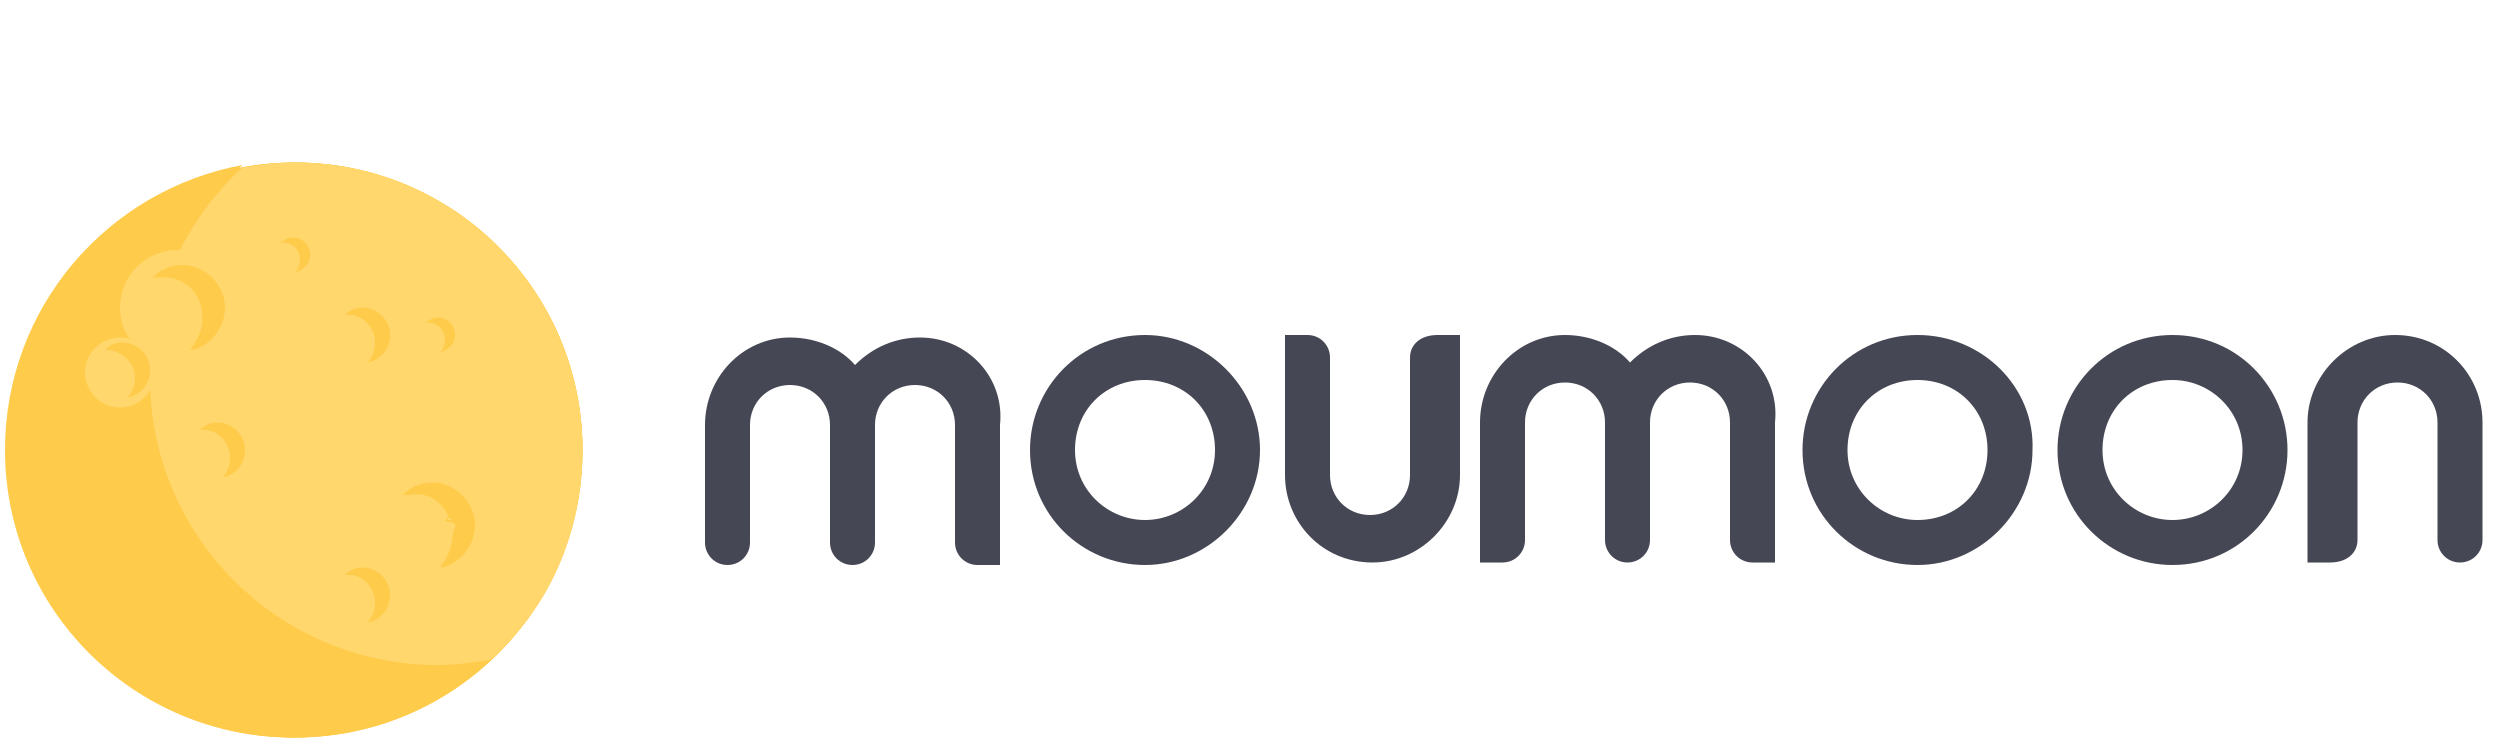 <svg version="1.1" id="Layer_1" xmlns="http://www.w3.org/2000/svg" xmlns:xlink="http://www.w3.org/1999/xlink" x="0px" y="0px"
 viewBox="0 0 100 30" style="enable-background:new 0 0 100 30;" xml:space="preserve">
		<style type="text/css">
		.logo0{fill:#464754;}
		.logo1{fill:#FFCB4A;}
		.logo2{fill:#FFD76D;}
	</style>
	<g id="XMLID_4_">
		<g id="XMLID_1_">
			<path id="XMLID_17_" class="logo0" d="M45.8,13.4c-2.6,0-4.6,2.1-4.6,4.6c0,2.6,2.1,4.6,4.6,4.6s4.6-2.1,4.6-4.6
				C50.4,15.5,48.3,13.4,45.8,13.4z M45.8,20.8c-1.5,0-2.8-1.2-2.8-2.8s1.2-2.8,2.8-2.8s2.8,1.2,2.8,2.8S47.3,20.8,45.8,20.8z"/>
			<path id="XMLID_13_" class="logo0" d="M86.9,13.4c-2.6,0-4.6,2.1-4.6,4.6c0,2.6,2.1,4.6,4.6,4.6c2.6,0,4.6-2.1,4.6-4.6
				C91.5,15.5,89.5,13.4,86.9,13.4z M86.9,20.8c-1.5,0-2.8-1.2-2.8-2.8s1.2-2.8,2.8-2.8c1.5,0,2.8,1.2,2.8,2.8S88.4,20.8,86.9,20.8z"
				/>
			<path id="XMLID_34_" class="logo0" d="M76.7,13.4c-2.6,0-4.6,2.1-4.6,4.6c0,2.6,2.1,4.6,4.6,4.6s4.6-2.1,4.6-4.6
				C81.4,15.5,79.3,13.4,76.7,13.4z M76.7,20.8c-1.5,0-2.8-1.2-2.8-2.8s1.2-2.8,2.8-2.8s2.8,1.2,2.8,2.8S78.3,20.8,76.7,20.8z"/>
			<path id="XMLID_14_" class="logo0" d="M56.4,14.3V19c0,0.9-0.7,1.6-1.6,1.6c-0.9,0-1.6-0.7-1.6-1.6v-4.7c0-0.5-0.4-0.9-0.9-0.9h-0.9
				V19c0,1.9,1.5,3.5,3.5,3.5c1.9,0,3.5-1.6,3.5-3.5v-5.6h-0.9C56.8,13.4,56.4,13.8,56.4,14.3z"/>
			<path id="XMLID_12_" class="logo0" d="M94.3,21.6v-4.7c0-0.9,0.7-1.6,1.6-1.6c0.9,0,1.6,0.7,1.6,1.6v4.7c0,0.5,0.4,0.9,0.9,0.9l0,0
				c0.5,0,0.9-0.4,0.9-0.9v-4.7c0-1.9-1.5-3.5-3.5-3.5c-1.9,0-3.5,1.6-3.5,3.5v5.6h0.9C93.9,22.5,94.3,22.1,94.3,21.6z"/>
			<path id="XMLID_32_" class="logo0" d="M36.8,13.5c-1,0-1.9,0.4-2.6,1.1c-0.6-0.7-1.6-1.1-2.6-1.1c-1.9,0-3.4,1.6-3.4,3.5v4.7
				c0,0.5,0.4,0.9,0.9,0.9h0c0.5,0,0.9-0.4,0.9-0.9V17c0-0.9,0.7-1.6,1.6-1.6c0.9,0,1.6,0.7,1.6,1.6v4.7c0,0.5,0.4,0.9,0.9,0.9h0
				c0.5,0,0.9-0.4,0.9-0.9V17c0-0.9,0.7-1.6,1.6-1.6c0.9,0,1.6,0.7,1.6,1.6v4.7c0,0.5,0.4,0.9,0.9,0.9h0.9V17
				C40.2,15.1,38.7,13.5,36.8,13.5z"/>
			<path id="XMLID_25_" class="logo0" d="M67.8,13.4c-1,0-1.9,0.4-2.6,1.1c-0.6-0.7-1.6-1.1-2.6-1.1c-1.9,0-3.4,1.6-3.4,3.5v5.6h0.9
				c0.5,0,0.9-0.4,0.9-0.9v-4.7c0-0.9,0.7-1.6,1.6-1.6c0.9,0,1.6,0.7,1.6,1.6v4.7c0,0.5,0.4,0.9,0.9,0.9l0,0c0.5,0,0.9-0.4,0.9-0.9
				v-4.7c0-0.9,0.7-1.6,1.6-1.6c0.9,0,1.6,0.7,1.6,1.6v4.7c0,0.5,0.4,0.9,0.9,0.9h0.9v-5.6C71.2,15,69.7,13.4,67.8,13.4z"/>
		</g>
		<g id="XMLID_2_">
			<g id="XMLID_10_">
				<circle id="XMLID_9_" class="logo1" cx="11.8" cy="18" r="11.5"/>
				<circle id="XMLID_6_" class="logo1" cx="11.8" cy="18" r="11.5"/>
				<path id="XMLID_20_" class="logo1" d="M6,15.1c0-3.4,1.4-6.4,3.7-8.5c-5.4,1-9.5,5.7-9.5,11.4c0,6.4,5.2,11.5,11.5,11.5
					c3,0,5.8-1.2,7.8-3.1c-0.7,0.1-1.4,0.2-2.1,0.2C11.1,26.7,6,21.5,6,15.1z"/>
				<path id="XMLID_22_" class="logo2" d="M23.3,18c0-6.4-5.2-11.5-11.5-11.5c-0.7,0-1.4,0.1-2.1,0.2C7.4,8.8,6,11.8,6,15.1
					c0,6.4,5.2,11.5,11.5,11.5c0.7,0,1.4-0.1,2.1-0.2C21.9,24.4,23.3,21.4,23.3,18z"/>
				<circle id="XMLID_18_" class="logo2" cx="7.1" cy="12.3" r="2.3"/>
				<circle id="XMLID_21_" class="logo2" cx="4.8" cy="14.9" r="1.4"/>
				<path id="XMLID_24_" class="logo1" d="M8.1,12.7c0,0.5-0.2,0.9-0.5,1.3c0.8-0.1,1.4-0.9,1.4-1.7c0-0.9-0.8-1.7-1.7-1.7
					c-0.5,0-0.9,0.2-1.2,0.5c0.1,0,0.2,0,0.3,0C7.3,11,8.1,11.7,8.1,12.7z"/>
				<path id="XMLID_28_" class="logo1" d="M18.1,21.4c0,0.5-0.2,0.9-0.5,1.3c0.8-0.1,1.4-0.9,1.4-1.7c0-0.9-0.8-1.7-1.7-1.7
					c-0.5,0-0.9,0.2-1.2,0.5c0.1,0,0.2,0,0.3,0C17.3,19.6,18.1,20.4,18.1,21.4z"/>
				<path id="XMLID_26_" class="logo1" d="M5.4,15.1c0,0.3-0.1,0.6-0.3,0.8c0.5-0.1,0.9-0.5,0.9-1.1c0-0.6-0.5-1.1-1.1-1.1
					c-0.3,0-0.5,0.1-0.7,0.3c0.1,0,0.1,0,0.2,0C4.9,14.1,5.4,14.5,5.4,15.1z"/>
				<path id="XMLID_31_" class="logo1" d="M15,13.7c0,0.3-0.1,0.6-0.3,0.8c0.5-0.1,0.9-0.5,0.9-1.1c0-0.6-0.5-1.1-1.1-1.1
					c-0.3,0-0.5,0.1-0.7,0.3c0.1,0,0.1,0,0.2,0C14.5,12.6,15,13.1,15,13.7z"/>
				<path id="XMLID_30_" class="logo1" d="M9.2,18.3c0,0.3-0.1,0.6-0.3,0.8C9.4,19,9.8,18.6,9.8,18c0-0.6-0.5-1.1-1.1-1.1
					c-0.3,0-0.5,0.1-0.7,0.3c0.1,0,0.1,0,0.2,0C8.7,17.2,9.2,17.7,9.2,18.3z"/>
				<path id="XMLID_29_" class="logo1" d="M15,24.1c0,0.3-0.1,0.6-0.3,0.8c0.5-0.1,0.9-0.5,0.9-1.1c0-0.6-0.5-1.1-1.1-1.1
					c-0.3,0-0.5,0.1-0.7,0.3c0.1,0,0.1,0,0.2,0C14.5,23,15,23.5,15,24.1z"/>
				<path id="XMLID_27_" class="logo1" d="M17.8,13.6c0,0.2-0.1,0.4-0.2,0.5c0.3-0.1,0.6-0.3,0.6-0.7c0-0.4-0.3-0.7-0.7-0.7
					c-0.2,0-0.3,0.1-0.5,0.2c0,0,0.1,0,0.1,0C17.5,12.9,17.8,13.2,17.8,13.6z"/>
				<path id="XMLID_33_" class="logo1" d="M12,10.4c0,0.2-0.1,0.4-0.2,0.5c0.3-0.1,0.6-0.3,0.6-0.7c0-0.4-0.3-0.7-0.7-0.7
					c-0.2,0-0.3,0.1-0.5,0.2c0,0,0.1,0,0.1,0C11.7,9.7,12,10,12,10.4z"/>
			</g>
			<g id="XMLID_3_">
				<path id="XMLID_160_" class="logo2" d="M18.1,21.4c-0.1,0.3-0.1,0.4-0.3,0.4c-0.1,0-0.1,0-0.2,0c-0.1,0-0.1-0.1-0.2-0.1
					c0-0.1,0-0.2,0.1-0.5c0.1-0.4,0.2-0.5,0.2-0.5c0.1,0,0.2,0,0.2,0c0.1,0,0.2,0.1,0.2,0.2C18.3,21,18.2,21,18.1,21.4z"/>
				<path id="XMLID_157_" class="logo1" d="M18.1,21.1l-0.4-0.2c0,0,0,0,0,0l0,0c0,0,0,0,0,0L18.1,21.1C18.1,21.2,18.1,21.1,18.1,21.1
					L18.1,21.1C18.1,21.1,18.1,21.1,18.1,21.1z"/>
				<path id="XMLID_154_" class="logo1" d="M18.1,21.2l-0.4-0.1c0,0,0,0,0,0l0,0c0,0,0,0,0,0L18.1,21.2C18,21.3,18,21.3,18.1,21.2
					L18.1,21.2C18.1,21.2,18.1,21.2,18.1,21.2z"/>
				<path id="XMLID_151_" class="logo1" d="M18,21.4l-0.4-0.1c0,0,0,0,0,0l0,0c0,0,0,0,0,0L18,21.4C18,21.4,18,21.4,18,21.4L18,21.4
					C18,21.4,18,21.4,18,21.4z"/>
				<path id="XMLID_148_" class="logo1" d="M18,21.5l-0.4-0.1c0,0,0,0,0,0l0,0c0,0,0,0,0,0L18,21.5C17.9,21.6,17.9,21.6,18,21.5
					L18,21.5C18,21.5,18,21.5,18,21.5z"/>
				<path id="XMLID_145_" class="logo1" d="M17.9,21.6l-0.3-0.1c0,0,0,0,0,0l0,0c0,0,0,0,0,0L17.9,21.6C17.9,21.7,17.9,21.7,17.9,21.6
					L17.9,21.6C17.9,21.7,17.9,21.7,17.9,21.6z"/>
				<path id="XMLID_142_" class="logo1" d="M18.2,20.9c-0.1-0.1-0.2-0.1-0.4-0.1c0,0,0,0,0,0c0,0,0,0,0,0c0,0,0,0,0,0
					C17.9,20.9,18,20.9,18.2,20.9C18.1,21,18.2,21,18.2,20.9C18.2,21,18.2,21,18.2,20.9C18.2,21,18.2,20.9,18.2,20.9z"/>
				<path id="XMLID_65_" class="logo1" d="M18.1,20.7c0.1,0,0.2,0.1,0.2,0.2c0,0,0,0,0,0.1c0,0,0-0.1,0-0.1
					C18.2,20.8,18.2,20.7,18.1,20.7c-0.1-0.1-0.2-0.1-0.2,0c0,0-0.1,0.1-0.1,0.2c0-0.1,0.1-0.1,0.1-0.1C17.9,20.7,18,20.7,18.1,20.7z
					"/>
				<path id="XMLID_62_" class="logo1" d="M17.8,21.8c-0.1,0-0.2,0-0.2,0c-0.1,0-0.1-0.1-0.2-0.1c0,0,0-0.1,0-0.1c0,0.1,0,0.1,0,0.1
					c0,0,0.1,0.1,0.2,0.1C17.7,21.8,17.7,21.8,17.8,21.8c0.1,0,0.1,0,0.1-0.1C17.9,21.7,17.9,21.8,17.8,21.8z"/>
			</g>
		</g>
	</g>
</svg>